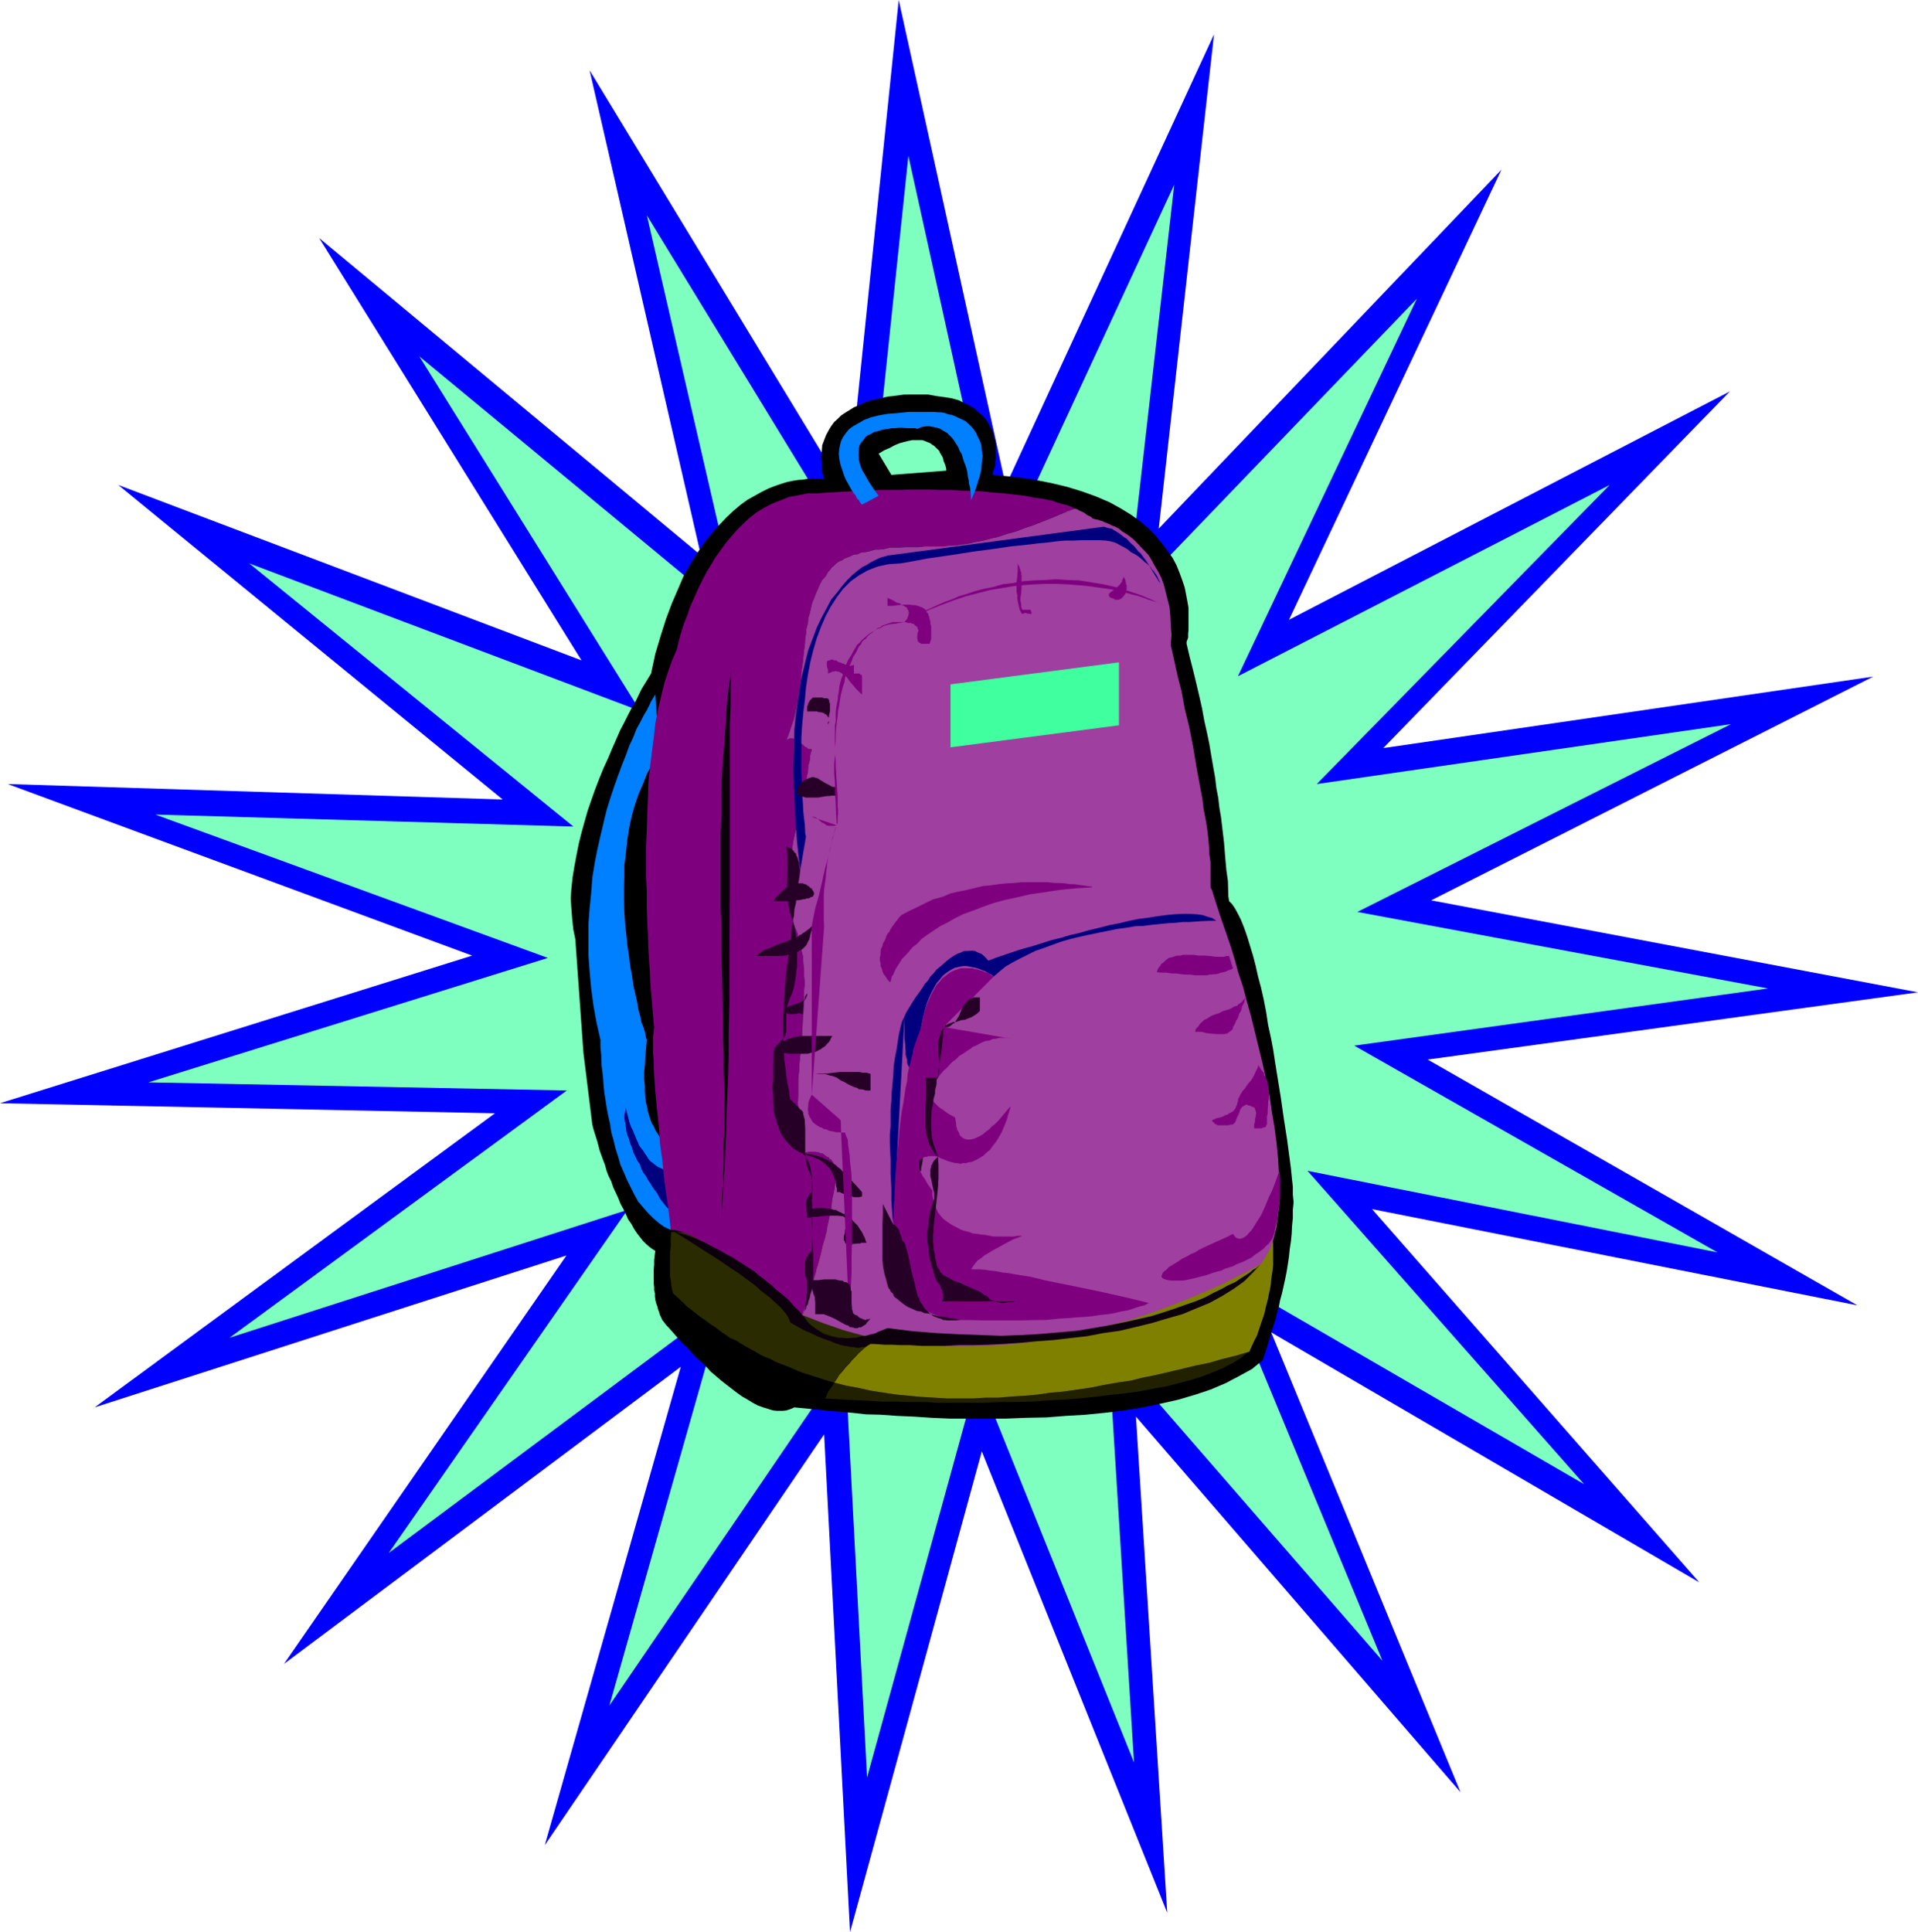 <svg height="480" viewBox="0 0 357.408 360" width="476.544" xmlns="http://www.w3.org/2000/svg"><path style="fill:#00f" d="m467.99 367.017-82.368 41.688 90.72 17.136-91.368 12.528 80.064 45.792-90.432-17.928 60.984 69.552-79.776-46.584 35.28 85.68-60.48-69.984 5.832 92.448-34.56-85.968-24.552 89.568-4.824-92.736-52.056 76.536 25.344-89.136-73.944 55.368 52.632-76.104-87.912 28.296 74.592-54.792-92.232-1.872L206.918 419l-86.544-31.968 92.232 2.88-71.64-58.608 86.328 32.688-48.888-78.696 71.136 59.112-20.736-90.36 48.096 79.2 9.504-92.304 19.944 90.504 38.808-84.096-10.296 92.088 63.864-66.888-39.6 83.88 82.152-42.552-64.584 66.456z" transform="translate(-118.934 -240.945)"/><path style="fill:#7fffbf" d="m441.494 375.873-69.624 34.992 76.536 14.256-77.112 10.656 67.68 38.52-76.392-15.192 51.552 58.392-67.392-39.096 29.808 72-51.12-58.824 4.824 77.76-29.088-72.216-20.664 75.024-4.104-77.76-43.92 64.368L253.79 483.8l-62.424 46.512 44.496-63.936-74.16 23.832 62.856-46.08-77.976-1.512 74.448-23.184-73.152-26.712 77.904 2.232-60.408-49.032 72.864 27.504-41.184-66.096 59.904 49.536-17.496-75.816 40.608 66.456 8.136-77.544 16.776 76.104 32.76-70.704-8.784 77.4 54-56.16-33.336 70.344 69.264-35.64-54.576 55.728z" transform="translate(-118.934 -240.945)"/><path style="fill:#000" d="M288.206 314.457h3.672l1.584.288 1.584.216 1.296.216 1.296.36.936.504.936.432 1.008.576.648.648.72.576.576.576.504.72.36.72.36.648.36.72.072.72.288.72.072.72v2.592l-.072.576v.576l-.144.504-.144.36-.072.288-.144.504v.216l3.888.36 3.672.504 3.312.648 3.024.72 2.808.864 2.592.936 2.52 1.08 2.088 1.152 1.872 1.152 1.8 1.296 1.512 1.296 1.296 1.296 1.152 1.44 1.08 1.44.936 1.296.72 1.368.576 1.44.504 1.368.432 1.296.288 1.44.216 1.152.216 1.224v4.104l-.072.72v.72l-.288.792v.36l.576 2.448.648 2.52.576 2.376.576 2.448.504 2.232.432 2.376.504 2.232.432 2.088.36 2.16.36 2.088.36 2.016.216 1.872.36 1.872.216 1.872.288 1.656.216 1.8.36 3.024.216 2.736.216 2.376.288 2.016.072 2.808.144.936.576.576.576.864.504.936.576 1.152.576 1.44.576 1.656.504 1.656.576 1.872.504 1.944.432 1.944.576 2.16.504 2.232.432 2.232.36 2.376.504 2.304.432 2.232.36 2.376.36 2.232.36 2.232.36 2.232.576 4.032.576 3.672.72 5.4.216 2.16.144 1.296v1.512l.144 1.368-.144 1.44v1.512l-.144 1.44-.072 1.512-.144 1.44-.216 1.368-.144 1.44-.216 1.44-.216 1.368-.288 1.44-.288 1.296-.288 1.296-.36 1.296-.216 1.152-.36 1.224-.216 1.008-.36 1.08-.576 1.872-.504 1.8-.72 2.232-.288.792-2.016 1.656-2.376 1.296-2.448 1.296-2.88 1.224-2.808.936-3.168.936-3.168.72-3.456.72-3.528.576-3.528.432-3.6.36-3.672.216-3.672.288-3.744.072-3.672.144h-10.656l-3.312-.144-3.24-.216-3.24-.144-2.952-.216-2.808-.072-2.592-.288-2.376-.216-1.944-.144-1.872-.216-1.584-.144-2.232-.216-.72-.072-.648.288-.864.288-.72.072h-.936l-.792-.072-.936-.288-.936-.288-1.008-.36-.936-.504-.936-.576-1.008-.576-1.008-.72-.936-.72-.936-.72-1.008-.792-1.008-.864-.936-.792-.792-.864-.792-.792-.864-.72-.792-.792-.72-.864-.72-.72-.72-.648-1.872-2.16-.72-.792-.36-.36-.36-.504-.36-.432-.216-.504-.216-.432-.144-.504-.216-.576-.144-.576-.216-.576-.144-.648-.072-.576v-.576l-.144-.576v-.576l-.072-.648v-2.664l.072-.936v-.864l.144-1.152.072-.504-.576-.36-.576-.432-.576-.504-.576-.576-.576-.72-.504-.648-.576-.864-.504-.936-.576-.792-.432-1.008-.504-1.008-.504-.936-.432-1.08-.504-1.08-.432-.936-.36-1.08-.504-1.008-.36-.936-.288-1.08-.36-.936-.648-1.8-.432-1.656-.72-2.304-.216-.864-1.656-13.392-1.512-21.168-.36-1.728-.216-1.944-.144-1.872-.144-2.016.144-1.944.216-2.016.36-2.16.36-1.944.432-2.16.504-2.016.576-2.088.576-2.016.72-2.088.72-2.016.72-1.872.792-1.944.864-1.872.72-1.728.792-1.8.72-1.656.792-1.512.72-1.44.72-1.368.72-1.224 1.008-2.088 1.008-1.656.576-.936.216-.36.792-3.672 1.008-3.384 1.008-3.168 1.08-2.88 1.152-2.664 1.08-2.52 1.296-2.232 1.296-2.088 1.296-1.872 1.296-1.656 1.44-1.584 1.296-1.368 1.296-1.224 1.368-1.152 1.296-.936 1.296-.72 1.296-.72 1.296-.648 1.296-.504 1.08-.36 1.152-.36 1.08-.216.936-.144.936-.072.864-.144h2.664l.36.144-.36-1.44-.072-1.44-.144-1.296.144-1.152.072-1.08.36-.936.36-.936.504-.936.432-.72.576-.792.648-.576.648-.648.864-.576.72-.432.792-.504.864-.36.792-.36.792-.36.864-.216.792-.216.864-.144.792-.216.72-.144.72-.072 1.152-.144.936-.144h.648zm-5.544 11.016 2.376 3.96 10.224-.792v-.36l-.144-.576-.216-.576-.144-.288-.072-.432-.144-.36-.216-.36-.216-.36-.144-.36-.36-.36-.216-.216-.36-.36-.36-.216-.504-.36-.432-.144-.504-.216-.432-.144h-1.872l-.72.144-.864.216-.792.216-.864.36-.936.504-1.008.432z" transform="translate(-118.934 -240.945)"/><path style="fill:#007fff" d="m241.046 370.329-.216.36-.576.936-.36.792-.432.864-.648 1.08-.576 1.152-.72 1.296-.576 1.512-.72 1.512-.648 1.8-.72 1.8-.72 1.944-.72 2.016-.72 2.16-.72 2.304-.576 2.376-.576 2.448-.576 2.52-.504 2.592-.432 2.664-.216 2.88-.288 2.808-.216 2.808V419l.216 2.952.288 3.168.432 3.24.576 3.168.72 3.168v1.296l.144 1.512.072 2.016.144 1.08.144 1.296.072 1.152.144 1.44.216 1.368.216 1.44.288 1.512.36 1.584.216 1.512.432 1.512.36 1.512.504 1.584.432 1.512.648 1.44.576 1.368.72 1.44.648 1.296.72 1.296.936 1.08.864 1.008.936.936 1.08.936 1.008.72 1.224.576.216-15.768-.216-.072h-.144l-.216-.144-.216-.144-.288-.072-.216-.288-.216-.216-.288-.216-.288-.216-.288-.36-.216-.36-.36-.504-.216-.432-.216-.504-.36-.576-.288-.72-.216-.72-.216-.72-.144-.792-.216-.936-.144-.936-.072-1.08v-1.08l-.144-1.296v-1.152l.144-1.44.072-1.512.144-1.512.144-1.656-.144-.36-.216-1.152-.288-.864-.36-.936-.216-1.08-.36-1.296-.216-1.368-.36-1.584-.36-1.584-.216-1.656-.36-1.872-.216-1.872-.288-1.872-.216-2.088-.216-2.016-.144-2.16-.072-2.232v-2.232l.072-2.088v-2.232l.288-2.232.216-2.232.36-2.304.432-2.088.576-2.088.72-2.16.864-2.016.792-2.016 1.08-1.872 1.152-1.872z" transform="translate(-118.934 -240.945)"/><path style="fill:#00007f" d="m243.422 466.16-.432-.503-1.08-1.368-.576-1.08-.864-1.152-.36-.648-.432-.576-.36-.72-.504-.648-.36-.72-.288-.864-.504-.72-.36-.792-.36-.72-.216-.792-.36-.864-.216-.792-.288-.72-.216-.792-.072-.72-.144-.864-.144-.72v-.648l.144-.72.144-.72.072.504.36 1.368.216.864.36 1.008.288.504.216.576.216.504.216.576.288.576.216.576.36.504.36.432.36.576.36.504.288.504.36.432.504.36.432.36.504.36.504.216.432.216.576.144.504.144h.576z" transform="translate(-118.934 -240.945)"/><path style="fill:#212100" d="m274.382 498.56-.216.36-.216.36-.216.289-.288.36-.216.36-.216.504-.144.36-.216.36 3.888.216 4.32.216 2.376.144h2.448l2.592.072h2.736l2.736.144h8.496l2.952-.144h2.952l3.024-.072 2.952-.216 2.952-.144 2.88-.216 2.88-.288 2.88-.36 2.664-.288 2.736-.36 2.592-.504 2.448-.432 2.52-.648 2.232-.576 2.232-.72 2.016-.792 1.728-.72 1.8-.936 1.512-.936 1.296-1.08-2.448.72-2.376.576-2.448.72-2.52.504-2.376.576-2.448.576-2.448.576-2.52.504-2.304.576-2.52.36-2.448.432-2.448.504-2.52.36-2.448.36-2.448.216-2.52.36-2.376.216-2.448.144-2.448.216h-2.376l-2.448.144h-4.752l-2.376-.144-2.376-.144-2.376-.216-2.304-.216-2.376-.36-2.376-.36-2.232-.504-2.376-.432z" transform="translate(-118.934 -240.945)"/><path style="fill:#7f7f00" d="M351.494 492.873h.144v-.072h.072l.144-.144v-.144l.216-.432.576-1.296.504-.936.36-1.08.432-1.296.504-1.44.216-.792.144-.72.216-.792.216-.864.144-.792.216-.936.144-.864.072-.936.144-.936.144-.936.072-.936v-3.888l-.072-1.08-85.68-.72v3.096l.072.792v.864l.144.648.216.72.144.864.216.576.288.792.216.648.36.648.216.648.36.648.36.648.432.576.504.576.432.432.648.648.432.432.576.504.72.36.72.432.72.36.72.36.792.216.792.36.864.216.936.288.936.072 1.08.144-1.44 1.152-1.296 1.224-.72.576-.648.576-.648.576-.648.576-.648.72-.576.576-.576.72-.576.576-.576.72-.648.72-.432.72-.504.72 2.232.576 2.376.432 2.232.504 2.376.36 2.376.36 2.304.216 2.376.216 2.376.144 2.376.144h4.752l2.448-.144h2.376l2.448-.216 2.448-.144 2.376-.216 2.52-.36 2.448-.216 2.448-.36 2.52-.36 2.448-.504 2.448-.432 2.52-.36 2.304-.576 2.52-.504 2.448-.576 2.448-.576 2.376-.576 2.52-.504 2.448-.72 2.376-.576z" transform="translate(-118.934 -240.945)"/><path style="fill:#000" d="M265.022 501.009h1.152l.792.144 1.224.072 1.296.144h1.512l1.656.144.216-.36.144-.36.216-.504.216-.36.288-.36.216-.288.216-.36.216-.36-1.008-.288-.936-.288-1.08-.36-.936-.288-1.08-.36-.936-.288-.936-.36-1.08-.504-.936-.36-.936-.36-1.08-.432-.936-.504-.936-.36-.936-.432-.936-.576-.936-.504-.936-.504-.936-.576-.936-.576-1.008-.432-.936-.648-.936-.648-.792-.648-.936-.576-.936-.72-.864-.576-.936-.72-.792-.648-.936-.72-.864-.864-.792-.72-.864-.792.144.576.144.504.216.576.216.576.216.576.288.576.216.504.36.576.36.576.36.648.36.576.432.576.504.576.432.576.576.576.648.648.576.576.648.576.72.72.72.576.72.576.792.576.936.648 1.008.648.936.648.936.576 1.008.576 1.224.72 1.08.576 1.296.576 1.152.576z" transform="translate(-118.934 -240.945)"/><path style="fill:#2b2b00" d="m284.318 488.409-1.08-.144-.936-.072-.936-.288-.864-.216-.792-.36-.792-.216-.72-.36-.72-.36-.72-.432-.72-.36-.576-.504-.432-.432-.648-.648-.432-.432-.504-.576-.432-.576-.36-.648-.36-.648-.216-.648-.36-.648-.216-.648-.288-.792-.216-.576-.144-.864-.216-.72-.144-.648v-.864l-.072-.792v-3.096l-26.424-.36-.072 1.296v1.296l-.144 1.296v4.391l.144.792.072.72.144.864.216.792.864.792.792.72.864.864.936.72.792.648.936.72.864.576.936.72.936.576.792.648.936.648.936.648 1.008.432.936.576.936.576.936.504.936.504.936.576.936.432.936.36.936.504 1.08.432.936.36.936.36 1.08.504.936.36.936.288 1.08.36.936.288 1.08.36.936.288 1.008.288.504-.72.432-.72.648-.72.576-.72.576-.576.576-.72.576-.576.648-.72.648-.576.648-.576.648-.576.72-.576 1.296-1.224z" transform="translate(-118.934 -240.945)"/><path style="fill:#7f007f" d="M243.926 470.12h.576l.72.145.792.216.72.288.792.288 1.008.504.936.504.936.432.936.576.936.72 1.08.576.936.72 1.008.72 1.08.72.936.72 1.08.648 1.872 1.584 1.8 1.368 1.656 1.296 1.368 1.224 2.16 1.728.792.72h.144v.144h.216l.576-1.584.576-1.656.504-1.512.432-1.656.504-1.656.504-1.656.432-1.584.36-1.656.504-1.656.288-1.8.36-1.656.36-1.728.216-1.8.36-1.656.288-1.872.216-1.728v-.144l-.144-.144v-.36l-.072-.216-.144-.072-.144-.288-.072-.072-.288-.504-.288-.36-.288-.072-.072-.288-.288-.072-.216-.144-.216-.144-.216-.216-.288-.144h-.216l-.216-.072-.216-.144h-.36l-.288-.072h-1.152l-.216.072h-.36l-.216.144-.36.072-.288-1.296-.216-1.296-.144-1.368-.072-1.44-.144-1.296V447.8l-.072-1.44.072-1.44v-2.952l.144-1.368.072-1.44.288-2.808.216-2.808.144-2.736.216-2.808v-2.592l.144-1.296-.144-1.296v-1.296l-.144-1.152-.072-1.296-.288-1.152-.216-1.08-.36-1.152-.216-1.08-.504-1.08-.216-.936-.216-.792-.216-.936-.144-.936-.144-.936-.072-1.08v-2.952l.072-1.08v-.936l.144-1.08.144-1.008.216-1.08.072-1.08.144-1.008.504-2.16.36-2.232.432-2.088.504-2.16.432-2.088.504-2.232.072-1.08.288-1.08.072-.936.288-1.08h-.144l-.216-.072h-.288l-.36-.288-.216-.072-.576-.504-.576-.432-.36-.288-.216-.072-.288-.144h-.072l-.144-.144h-.72l-.216.144h-.144l-.072.144-.144.072.36-.936.36-1.008.36-1.08.36-1.08.216-1.08.216-1.008.288-1.08.072-1.08.216-1.008.144-1.08.144-1.08.072-1.08.288-2.088.216-2.16.144-1.008.072-1.08.144-.936.072-.936.288-1.08.072-.936.288-.936.216-.936.216-.936.36-.864.36-.936.36-.792.36-.864.432-.792.648-.72.432-.792.36-.36.36-.504.432-.36.36-.36.504-.36.576-.216.504-.36.576-.216.576-.216.576-.288.72-.072.576-.288.72-.072.72-.144.72-.216.576-.144h.72l.792-.072.576-.144.72-.144h1.44l1.296-.072h2.448l1.08-.144h3.6l.864-.144h.792l.864-.072.72-.144.864-.072.792-.144.864-.216.792-.144.792-.144.864-.216.72-.216.792-.144.72-.216 1.512-.504 1.584-.432 1.512-.576 1.512-.504 2.952-1.152 2.952-1.224.216-.072.216-.144.36-.144.288-.072.216-.144h.216l.216-.072.288-.144-1.296-.576-1.44-.36-1.512-.504-1.656-.36-1.656-.216-1.8-.36-1.872-.216-1.872-.216-2.016-.144-1.872-.216-2.016-.144h-1.944l-2.088-.144h-2.016l-2.016-.072h-3.744l-1.872.072h-3.672l-3.168.144-2.808.144-4.104.216-1.584.144h-1.872l-1.728.36-1.656.288-1.584.648-1.512.576-1.512.792-1.44.864-1.296 1.008-1.152 1.08-1.224 1.224-1.008 1.152-1.08 1.296-.936 1.296-.936 1.296-.864 1.44-.792 1.296-.72 1.368-.72 1.44-.576 1.296-.576 1.296-.576 1.296-.36 1.152-.504 1.224-.36 1.008-.288.936-.288.936-.216.864-.144.576-.216.936-.144.36-.792 1.872-.72 2.016-.72 2.232-.576 2.376-.576 2.448-.504 2.592-.288 2.592-.36 2.808-.36 2.88-.288 2.808-.072 2.952-.144 2.952-.072 2.952-.144 2.952v5.76l.144 2.808v2.736l.072 2.664.144 2.592.072 2.52.144 2.232.144 2.16.072 2.016.288 3.384.216 2.592.144 1.656.072.576-.072.864-.144.792v3.313l.144 1.296v1.296l.072 1.512.216 2.952.288 3.168.36 3.168.216 3.312.432 3.096.288 3.024.36 2.736.36 2.376.432 3.528z" transform="translate(-118.934 -240.945)"/><path style="fill:#9f3f9f" d="m270.206 380.553-.288 1.08-.072.936-.288 1.08-.072 1.08-.504 2.232-.432 2.088-.504 2.16-.432 2.088-.36 2.232-.504 2.16-.144 1.008-.072 1.08-.216 1.08-.144 1.008-.144 1.08v.936l-.072 1.08v2.952l.072 1.08.144.936.144.936.216.936.216.792.216.936.504 1.08.216 1.08.36 1.152.216 1.08.288 1.152.072 1.296.144 1.152v1.296l.144 1.296-.144 1.296V428l-.216 2.808-.144 2.736-.216 2.808-.288 2.808-.072 1.44-.144 1.368v2.952l-.072 1.44.072 1.44v1.368l.144 1.296.072 1.44.144 1.368.216 1.296.288 1.296.36-.072.216-.144h.36l.216-.072h1.152l.288.072h.36l.216.144.216.072h.216l.288.144.216.216.216.144.216.144.288.072.072.288.288.072.288.36.288.504.072.072.144.288.144.072.072.216v.36l.144.144v.144l-.216 1.728-.288 1.872-.36 1.656-.216 1.8-.36 1.728-.36 1.656-.288 1.8-.504 1.656-.36 1.656-.432 1.584-.504 1.656-.504 1.656-.432 1.656-.504 1.512-.576 1.656-.576 1.584 3.888 1.512 3.744 1.296 3.888 1.08 3.888.792 3.816.576 3.888.36 3.744.216h3.672l3.672-.072 3.672-.216 3.528-.36 3.528-.504 3.384-.576 3.312-.72 3.312-.792 3.024-.864 3.096-.792 2.808-.936 2.736-.936 2.592-1.008 2.448-.936 2.232-.936 2.16-.936 1.872-.792 1.656-.864 1.512-.792 1.296-.576 1.152-.648 1.44-.792.576-.36.936-1.44.864-1.584.576-1.8.504-2.088.288-2.304.288-2.304v-2.52l-.144-2.664-.144-2.736-.288-2.952-.36-2.808-.504-2.952-.432-3.024-.648-3.096-.648-2.952-.72-2.952-.72-2.952-.72-2.952-.792-2.808-.72-2.736-.864-2.592-.648-2.376-.72-2.376-.72-2.088-1.296-3.744-.936-2.88-.576-1.872-.288-.576v-4.679l-.216-1.44-.072-1.512-.144-1.656-.216-1.8-.288-1.728-.36-1.8-.216-1.872-.36-1.872-.72-3.888-.648-3.888-.72-3.672-.864-3.528-.576-3.168-.72-2.808-.936-4.248-.36-1.584.144-1.872-.144-1.872-.072-1.656-.144-1.656-.36-1.368-.36-1.44-.36-1.44-.432-1.152-.576-1.152-.648-1.08-.576-1.08-.576-.936-.72-.792-.72-.72-.648-.72-.72-.72-.72-.576-.72-.504-.72-.432-.576-.504-.72-.36-.576-.216-.72-.36-.576-.216-.432-.216-.504-.144-.36-.144-.432-.072-.504-.144h-.072l-.36-.36-.504-.216-.36-.216-.36-.288-.432-.216-.504-.216-.36-.216-.432-.144-.288.144-.216.072h-.216l-.216.144-.288.072-.36.144-.216.144-.216.072-2.952 1.224-2.952 1.152-1.512.504-1.512.576-1.584.432-1.512.504-.72.216-.792.144-.72.216-.864.216-.792.144-.792.144-.864.216-.792.144-.864.072-.72.144-.864.072h-.792l-.864.144h-3.6l-1.08.144h-2.448l-1.296.072h-1.44l-.72.144-.576.144-.792.072h-.72l-.576.144-.72.216-.72.144-.72.072-.576.288-.72.072-.576.288-.576.216-.576.216-.504.36-.576.216-.504.36-.36.36-.432.36-.36.504-.36.36-.432.792-.648.72-.432.792-.36.864-.36.792-.36.936-.36.864-.216.936-.216.936-.288.936-.072.936-.288 1.08-.072.936-.144.936-.072 1.08-.144 1.008-.216 2.16-.288 2.088-.072 1.08-.144 1.08-.144 1.08-.216 1.008-.072 1.08-.288 1.08-.216 1.008-.216 1.08-.36 1.08-.36 1.08-.36 1.008-.36.936.144-.072.072-.144h.144l.216-.144h.72l.144.144h.072l.288.144.216.072.36.288.576.432.576.504.216.072.36.288h.288l.216.072z" transform="translate(-118.934 -240.945)"/><path style="fill:#00007f" d="m285.398 469.113-.144-1.296-.216-3.168v-2.304l-.144-2.592v-2.808l-.144-2.952v-1.656l.144-1.512v-3.168l.144-1.656.072-1.656.144-1.512.144-1.656.072-1.512.216-1.584.288-1.368.216-1.44.216-1.44.288-1.296.288-1.152.504-1.08.36-.792 1.152-1.872.36-.576.504-.72.432-.576.504-.72.432-.72.648-.72.432-.72.576-.576.576-.72.72-.576.576-.504.648-.576.648-.504.648-.432.648-.36.648-.216.576-.288h.72l.72-.072.576.072.576.288.72.288.576.504.648.72 1.512-.576 4.248-1.44 2.808-.792 3.168-1.008 1.8-.432 1.656-.504 1.872-.432 1.728-.504 1.872-.432 1.944-.504 1.872-.36 1.728-.432 1.8-.36 1.728-.216 1.8-.288 1.656-.216 1.512-.144 1.44-.072h1.368l1.296.072 1.08.144 1.08.36.792.216.72.504h-1.368l-1.584.072-2.088.144h-1.224l-1.296.144-1.368.072-1.44.144-1.512.144-1.656.216-1.656.072-1.656.288-1.656.216-1.728.36-1.8.36-1.728.36-1.656.36-1.8.432-1.728.504-1.584.576-1.584.576-1.656.576-1.44.72-1.44.72-1.368.72-1.224.72-1.152.936-1.08.936-.072-.072-.36-.288-.504-.216-.72-.432-.432-.144-.504-.216-.432-.144-.504-.144-.432-.072-.648-.144-.432-.072h-.576l-.576.072-.576.144-.432.072-.576.288-.576.36-.648.432-.576.504-.432.576-.648.72-.432.792-.504.936-.432.936-.504 1.224-.36 1.368-.36 1.44-.288 1.512-.288 1.512-.216 1.44-.36 1.152-.144 1.008-.216.792-.216.576-.216.504-.144.216-.216.216h-.288l-.072-.216-.144-.216-.072-.36v-.504l-.144-.432-.144-.576v-.648l-.072-.576v-.576l-.144-1.296v-4.032z" transform="translate(-118.934 -240.945)"/><path style="fill:#7f007f" d="m284.75 423.969.144-.144.144-.576.072-.36.288-.36.216-.576.216-.432.36-.576.36-.576.432-.72.648-.648.648-.72.72-.864.864-.648.792-.864 1.08-.792 1.08-.72 1.296-.864 1.296-.648 1.512-.864 1.44-.72 1.8-.648 1.872-.72 2.016-.72 2.088-.576 2.376-.504 2.448-.576 2.592-.36 2.808-.432 2.952-.288 3.24-.216-.288-.144-.72-.072-1.008-.144-1.44-.216h-.792l-.936-.144-1.008-.072h-1.008l-1.08-.144h-5.04l-1.296.144-1.44.072-1.44.144-1.512.216-1.512.144-1.44.36-1.512.36-1.44.288-1.584.36-1.512.648-1.656.432-1.512.72-1.44.72-1.512.72-1.512.792-.36.36-.72.936-.432.576-.504.72-.216.504-.288.288-.288.504-.144.504-.216.432-.288.504-.072.432-.288.576-.072.504v.576l-.144.504v.576l.144.432v.576l.216.432.144.576.216.504.36.432.36.576z" transform="translate(-118.934 -240.945)"/><path style="fill:#00007f" d="m269.126 396.825-.144-.576-.072-1.656-.144-1.152-.144-1.296-.072-1.584-.144-1.728v-1.872l-.144-1.944v-6.552l.144-2.376.216-2.376.288-2.304.216-2.376.36-2.376.432-2.304.576-2.304.648-2.232.792-2.088.864-2.016.936-1.728 1.152-1.8 1.152-1.512 1.44-1.44 1.512-1.08 1.656-.936 1.872-.72 2.016-.432 2.16-.144 1.368-.216 3.816-.72 2.592-.36 2.88-.432 3.168-.504 3.384-.432 3.384-.504 3.456-.36 1.728-.216 1.656-.144 1.584-.216 1.656-.144h1.512l1.368-.072h3.816l.936.072.936.144.72.216.36.144.792.432.576.288.72.432.576.504.864.432.72.504.648.576.36.36.36.216.36.36.36.36.216.36.36.36.216.36.288.36.216.36.144.432.216.36.144.36-.288-.36-.72-1.152-.432-.72-.576-.936-.576-.936-.72-.936-.36-.504-.504-.432-.36-.504-.432-.504-.36-.288-.504-.504-.432-.504-.504-.288-.432-.36-.504-.36-.432-.288-.504-.288-.432-.288-.504-.072-.504-.144-.432-.144-39.888 5.328h-.216l-.72.216-.576.144-.576.216-.72.36-.72.36-.792.504-.864.432-.936.72-.936.792-.936.936-.936 1.08-.936 1.224-1.08 1.296-.792 1.512-.936 1.728-.936 1.944-.72 1.944-.864 2.232-.648 2.592-.648 2.736-.432 2.808-.504 3.24-.36 3.384-.072 3.672-.144 3.96.144 4.248.216 4.464.36 4.824.576 5.112z" transform="translate(-118.934 -240.945)"/><path style="fill:#7f007f" d="m339.254 479.553.576-.072 1.656-.36 1.08-.288 1.152-.288 1.44-.504 1.368-.36.72-.36.72-.216.72-.216.648-.36.72-.288.72-.288.72-.36.72-.36.576-.504.576-.36.576-.432.504-.36.432-.504.504-.432.36-.504.36-.576.072-.216.288-.864.072-.576.144-.576.216-.864.144-.792.072-.792.144-1.08.144-.936.072-1.224v-3.384l-.072-.576v-.576l-.288.648-.648 1.8-.504 1.296-.576 1.152-.576 1.44-.576 1.296-.36.72-.36.576-.36.576-.36.576-.36.576-.36.504-.36.36-.36.432-.36.288-.36.216-.288.144-.36.072-.36-.072-.36-.144-.216-.216-.36-.504-.936.504-2.232 1.008-1.584.72-1.512.72-.792.504-.864.36-.72.432-.792.36-.72.504-.72.432-.576.36-.576.36-.36.432-.504.36-.216.288-.144.36-.072.216.072.216.288.216.36.144.576.144.576.072h.936zm-49.392-121.824v.144l.072.072v.144l.144.216v.144l-.144.432-.072.504v.576l.072.216v.288h.144v.072l.144.144.072.072h.144l.144.144h1.584l.144-.432.144-.504v-2.376l-.144-.432v-.36l-.144-.504-.072-.36-.144-.36-.072-.288-.288-.288-.072-.216-.144-.216-.144-.144-.216-.144-.144-.072-.216-.144h-.072l-.288-.072-.216-.144h-.144l-.432-.144h-.504l-.432-.072h-1.44l-.936.072-.936.144h-.936v-1.512l.432.216.504.216.36.216.432.288.504.072.36.288.432.216.288.144.072.072.288.144v.216l.072.144.144.072v.144l.072.144v.36l-.072.216v.216l-.144.216-.072.288-.144.216-.216.216-.144.216h.216l.36.144h.576l.288.144.36.072.072.144.144.144.072.072zm18.72-11.809v1.225l-.072 1.152-.144 1.152v1.8l.144.576v.576l.072.576.144.648.144.576.072.36.144.216.144.36.216.216.144-.072h.072l.216-.144h.144l.36.144h.36l.144.072h.216v-.072h.072l-.072-.288v-.072l-.144-.36h-1.512l-.216-.504v-.576l-.144-.576v-.504l.144-1.008.072-1.08v-2.16l-.072-.216v-.36l-.144-.216v-.216l-.144-.36-.072-.288-.144-.216zm19.728 2.377v.216l-.144.288v.072l-.144.216v.288l-.072.072-.144.144-.144.216-.288.288-.288.288-.36.288-.216.216-.36.216-.216.144-.216.216-.144.144v.432h.144v.144l.216.144.216.072h.144l.216.144.216.144h.72l.216-.144h.144l.144-.144.072-.072.144-.144.144-.144.072-.072.144-.288.144-.072v-.216l.072-.144v-.216l.144-.288v-.792l-.144-.216v-.288l-.072-.216v-.216l-.144-.216-.144-.288zm-55.08 15.768h-.144v.144l-.072.144V365l.072.36.144.36v.72l.36-.144.216-.072.216-.144h.36l.288-.144.216.144h.36l.216.144.216.072.144.144.216.144.36.216.36.36.576.792.72.864.36.432.36.36.216.216.144.144.216.216.216.144v-3.384l-.072-.144v-.144h-.144l-.144-.072h-.072v-.144h-1.08v-1.656l-.216.144h-.216l-.144.072h-.216l-.144-.072h-.36l-.216-.144-.36-.144-.216-.072-.36-.144-.288-.072-.288-.144-.288-.216h-.432l-.144-.144h-.432l-.144.144h-.144z" transform="translate(-118.934 -240.945)"/><path style="fill:#260026" d="m270.206 371.12.072-.071.144-.144h1.656l.432.144h.504l.216.072.216.288v.36l.144.216v1.512l-.144.576-.072.576v.648l-.144.216v.36l.144-.216v-1.008l-.144-.072v-.144l-.144-.072-.072-.144-.144-.144h-.072l-.288-.216-.36-.144-.36-.072h-.288l-.36-.144h-1.8v-.937l.144-.216.072-.36.144-.216.144-.288.072-.072.144-.144zm-.864 14.905h.216l.144-.144h.216l.288-.144h.432l.216.144h.288l.36.216.216.144.36.216.576.36.72.36.36.216.288.144h.144l.216.072h.504v1.584h-.936l-.504.072h-.36l-.936.144-.792.144h-2.232l-.504-.144-.432-.144-.36-.072-.144-.144-.072-.216-.144-.144v-.576l.144-.216.072-.288.144-.216.072-.216.288-.216.072-.144.288-.216.216-.288.36-.072z" transform="translate(-118.934 -240.945)"/><path style="fill:#7f007f" d="M270.206 393.153h.432l.36.144.216.144.504.432.432.36.36.144.288.216.216.144.36.072h1.008l.288-.072h.216z" transform="translate(-118.934 -240.945)"/><path style="fill:#260026" d="m270.206 406.473-.288-.072-.216-.288-.144-.072-.216-.144-.216-.144-.144-.072h-.216l-.216-.144h-1.296l-.288.144-.216.072h-.216l-.216.144-.288.144-.216.072-.504.36-.432.36-.504.504-.432.432-.504.504-.36.576h2.736l.72-.144h.792l.72-.072.576-.144h.36l.216-.144h.288l.36-.072.072-.144.288-.072h.072l.216-.144v-.144l.144-.216v-.216l-.144-.288v-.072l-.216-.216zm0 7.056-.36.36-.36.288-.288.216-.288.216-.36.216-.36.288-.288.072-.288.288-.72.36-.72.216-.72.36-.72.216-.72.216-.648.288-.648.288-.648.288-.648.216-.576.36-.216.216-.216.144-.288.216-.216.216h4.104l.864-.072h.432l.36-.144.36-.144.504-.072.36-.144.36-.072.36-.144.288-.216.36-.144.288-.216.36-.36.216-.216.216-.36.144-.36.216-.36.144-.504.072-.36.144-.576.144-.432zm-.864 12.528v.36l-.144.288v.072l-.072.144-.144.216-.072.144-.144.072h-.144l-.216.144-.144.144-.216.072-.36.144-.36.144-.36.072-.36.144-.288.144h-.288l-.072.072-.144.144-.144.072h-.072l-.144.144v.864l.144.072.072.144h.144l.144.072h.432l.216-.072h.648l.432-.144h.36l.144.144h.216l.144.072v-1.152l.072-.432v-.648l.144-.216v-.216l.144-.216v-.288l.072-.216.144-.144.072-.216zm1.512 7.92h-2.808l-.576.144-.504.072-.576.144-.216.144h-.216l-.288.072-.216.144-.216.144-.216.072-.288.216-.216.144-.216.144-.288.216-.072.216-.216.144-.144.36-.216.216-.144.216-.144.288h.72l.72.072h.792l.72.144h3.456l.432-.144.36-.072h.216l.36-.144.36-.144.36-.216.36-.144.216-.216.36-.216.288-.216.288-.36.288-.288.216-.288.216-.504.216-.36h-2.808zm4.032 7.776.72.504.792.36.72.432.792.36.36.144.36.072.36.288h.504l.36.072.432.144h.864v-3.096l-.72-.216h-.72l-.72-.144h-3.384l-1.296.144-1.296.144h-1.44l-.72.072h-.648 2.304l.576.144.648.216h.216l.36.144.216.072zm-6.336 14.112.576.144h.936l.432.144.36.072.504.144.432.144.36.072.36.288.36.072.36.216.36.144.36.216.36.288.36.216.36.36.576.432.576.648.576.576.576.576 1.08 1.152 1.152 1.296v2.232-1.512l-.072.144h-.288l-.072.072h-1.08l-.216-.072-.36-.144-.216-.144-.648-.216-.576-.072-.36-.144-.216-.144h-.576v-.72l-.144-.432v-.216l-.072-.36v-.36l-.144-.216-.144-.36-.072-.288-.144-.36-.144-.216-.072-.216-.216-.36-.144-.216-.216-.288-.144-.072-.216-.216-.216-.288-.288-.216-.216-.144-.216-.216-.288-.144-.288-.216-.288-.072-.36-.144-.216-.144-.36-.072-.36-.144-.72-.216zm1.656 7.2v3.096h.288l.504-.144h1.656l.432.144h.36l.504.072.36.144h.36l.36.216.288.144.36.144.36.216.36.072.36.288.36.216.216.216.36.288.216.288.288.288.36.36.216.216.216.36.216.36.288.36.216.432.144.36.216.36.144.504.216.432h-.936l-.288.144h-.576l-.576.072h-.216l-.216.144h-.504l-.144-.144h-.216l-.216-.072-.144-.144v-.144l-.072-.072v-.144l-.144-.072v-.865l.144-.36.072-.36v-.36l.144-.36v-.432l.072-.36v-.791l-.072-.144v-.216h-.144l-.432-.288h-.36l-.504-.072h-2.232l-.792.072-.936.144h-.864l-.432.144h-.504v-.648l-.144-.576v-.576l-.072-.72v-.216l.072-.216v-.36l.144-.216.144-.36.216-.288.144-.288zm16.488-7.848-.144.216v1.44l.144.216.072.216v.144l.144.216.072.144.144.216.144.144.216.216.144.072.072.144.288.144.072.072.216.144h.144l.216.144.288.072h.36l.216.144h.216l.216-.144h.36l.288-.072v-.36l.072-.504.144-.576.072-.576v-1.296l-.072-.216-.144-.288-.072-.072-.144-.288-.216-.072-.288-.144-.216-.216-.216-.144-.36-.072-.216-.144-.288-.144-.36-.072h-.432l-.144.072h-.216l-.144.144-.072.144-.144.072-.144.144-.072.072-.144.144v.216z" transform="translate(-118.934 -240.945)"/><path style="fill:#7f007f" d="M347.966 419.073h-.504l-.36.144h-1.728l-.936-.144-1.08-.072h-1.08l-.936-.144h-2.016l-.432.144h-.504l-.432.072-.36.144-.504.144-.36.072-.288.216-.36.288-.36.36-.36.216-.216.36-.288.36-.216.36-.144.504.936.072h.864l.936.144h.792l1.008.144.792.072h.936l.864.144h2.232l.432-.144h.504l.36-.072h.432l.504-.144.36-.144.432-.072.504-.144.432-.216.504-.144.36-.216zm3.024 7.704-.216.36-.216.216-.216.288-.288.216-.36.216-.216.288-.36.072-.36.144-.576.36-.72.216-.72.216-.648.36-.72.216-.72.288-.36.216-.216.144-.36.216-.36.144-.216.216-.216.216-.288.216-.216.288-.216.36-.288.216-.216.36-.072.36h.936l.576.072.432.144 1.08.144 1.08.072h1.368l.288-.072h.216l.144-.144.216-.144.072-.072.288-.144.072-.144.144-.072.144-.288v-.216l.36-.576.216-.576.36-.576.216-.72.36-.576.216-.864.36-.72zm2.376 12.6v.36l-.144.288-.072.216-.144.216-.216.504-.216.432-.288.504-.216.36-.36.36-.216.288-.36.504-.216.36-.36.36-.216.36-.288.432-.216.504-.144.216-.072.36v.216l-.144.288v.288l-.144.144v.144l-.072.072v.144l-.144.144v.072l-.216.288-.216.216-.36.216-.36.144-.216.216-.504.144-.36.216-.36.144-.936.216-.792.36v.072l.072.144.144.144.144.072.072.144.144.144h.144l.072.072.216.144h2.016l.504-.144h.36l.072-.072.288-.288.072-.072.144-.288.072-.36.144-.288.36-.72.216-.72.144-.144v-.072l.144-.144.072-.144.144-.072h.072l.144-.144h.144l.072-.144h.36l.288.144h.216l.216.144.216.072.36.144.144.144v.216l.144.216v.144l.072.216v.216l-.072.288v.216l-.144.576v.504l-.144.36v.792h1.44l.216-.144h.144l.072-.072h.288v-.144l.072-.144v-.072l.144-.144v-1.512l.144-.576v-.72l.072-.72v-.72l.144-.576v-1.656l-.144-.36v-.36l-.072-.36v-.288l-.144-.36-.144-.36-.072-.36-.288-.216-.072-.504-.216-.216-.288-.36-.216-.36z" transform="translate(-118.934 -240.945)"/><path style="fill:#3fff9f" d="M327.446 376.089v-11.736l-31.392 4.104v11.736z" transform="translate(-118.934 -240.945)"/><path style="fill:#7f007f" d="M297.926 486.897h1.152l3.024.072h7.344l2.808-.072h1.44l1.512-.144 1.44-.144 1.512-.072 1.512-.144 1.44-.072 1.44-.144 1.368-.216 1.44-.144 1.296-.216 1.152-.288 1.296-.216 1.08-.36 1.08-.36.936-.216.792-.432-1.152-.288-2.952-.72-4.464-1.008-5.184-1.08-2.88-.576-2.808-.576-2.664-.648-2.736-.432-1.152-.216-1.296-.144-1.08-.216-1.224-.144-.936-.144-.936-.072h-1.656l.144-.144.144-.216.072-.216.288-.36.216-.288.36-.432.576-.36.576-.504.72-.432.936-.576 1.08-.576 1.296-.72 1.368-.72 1.8-.72h-.864l-.792.144h-3.744l-.72-.144-.72-.144-.792-.072-.864-.144-.72-.072-.792-.288-.864-.216-.648-.216-.648-.36-.72-.36-.576-.36-.72-.504-.576-.432-.504-.576-.432-.576-.36-.72-.216-.72-.288-.792-.216-1.008v-.936l-.216-.216-.576-.792-.36-.648-.36-.576-.288-.36-.072-.216-.216-.36-.144-.36-.144-.216-.072-.36v-1.152l.072-.288.144-.216.216-.072.216-.144.36-.216h.36l.36-.144h1.224l.576.144h.072l.288.216.576.216.576.216.36.144.432.144.36.072.504.144h.432l.576.144.432-.144h.576l.504-.144.576-.072.576-.288.504-.216.576-.36.576-.36.576-.576.576-.432.504-.72.576-.72.504-.792.576-1.008.432-1.008.504-1.224.36-1.296.432-1.368-.432.432-1.08 1.296-.72.864-.792.792-.504.36-.432.504-.504.36-.36.288-.432.36-.504.288-.432.216-.504.216-.432.144-.504.072h-.36l-.432-.072-.36-.144-.36-.216-.36-.36-.144-.504-.288-.432-.216-.72-.072-.792-.144-.864-.36-.216-.936-.504-.504-.36-.576-.432-.36-.216-.36-.288-.216-.216-.216-.216-.36-.36-.216-.216-.288-.36-.072-.288-.288-.288-.072-.288v-.36l-.144-.36v-.216l.144-.36.072-.36.144-.216.216-.36.36-.36.36-.216.504-.36.216-.36.792-.936.648-.576.648-.72.36-.36.504-.36.432-.36.288-.36.504-.288.576-.36.504-.36.576-.36.432-.36.576-.216.648-.36.576-.288.576-.216.72-.072.576-.288.72-.072.576-.144h1.44l.648.144-12.528-2.16 9.36-9.432-.072-.072-.36-.144-.504-.36-.72-.216-.432-.216-.504-.144-.432-.144-.504-.072-.432-.144h-2.232l-.576.216-.432.144-.576.216-.576.36-.648.504-.576.432-.432.576-.648.648-.432.792-.504.936-.432.936-.504 1.08-.36 1.296-.36 1.296-.288 1.512-.144.504-.504 1.296-.36 1.008-.432 1.296-.144.864-.216.792-.216.936-.288 1.08-.216 1.08-.072 1.152-.288 1.296-.216 1.44-.216 1.44-.288 1.512-.216 1.656-.216 1.728-.144 1.8-.216 2.016-.144 1.944-.216 2.16-.144 2.376-.072 2.304-.144 2.52-.072 2.592v2.664l.072.72v.72l.144.72.072.792.144.72.216.792.288.864.216.792.216.936.36.72.36.864.504.792.432.864.576.648.576.72.648.576.648.648.864.576.792.432.936.36 1.008.36 1.008.216 1.224.288zm-23.4-95.688v-.288.288zm0-.289v-.431.36zm.144 1.225v-.864l-.144-.072.144.072v.72zm-.144-1.656v-.504.36zm0-.504v-.432l-.144-.144.144.144v.36zm.216 2.952v-.144l-.072-.072v-.576.648h.072zm-.792 4.968.072-.504.144-.432.144-.504.072-.36.144-.432.144-.36.072-.36.144-.216-.144.216-.072.216-.144.36-.144.504-.072.432-.288.72zm.936-3.168v-.36.216zm0-.36-.144-.144v-1.08 1.08zm-.144-1.224v-.216.216zm-.36-3.744v-.144.144zm0-.504v-.216.144zm7.344-30.385-.576.36-.504.36-.576.505-.504.432-.432.504-.504.432-.36.648-.36.576-.288.576-.36.576-.36.576-.288.72-.216.576-.36.72-.072.72-.288.72-.216.792-.144.72-.072.792-.144.72-.072.864-.144.72-.144.792-.072.792v1.656l-.144.72v4.104l.144-1.296v-1.152l.072-1.152.144-1.224.144-.936.072-1.008.216-1.08.144-.936.144-.936.216-.864.216-.792.288-.864.072-.72.216-.648.288-.72.216-.72.36-.576.216-.576.216-.648.288-.432.36-.576.216-.504.216-.432.36-.36.216-.504.36-.36.36-.216.216-.36.36-.36.288-.216.36-.216zm-7.776 39.385-.576 2.376-.72 2.592-.576 2.592-.576 2.448-.648 2.232-.36 1.8-.216 1.152-.072.432v31.392l2.304-31.392-.072-1.152v-4.608l.072-1.152.144-1.08.144-.936.072-1.08.144-.936.072-.936.144-.792.216-.864.144-.792.216-.72zm.432-8.64v-.36.288zm2.016 62.712h-.72l1.584 36.216v-1.296l.216-3.528v-2.52l.144-2.664v-2.952l.072-3.096v-7.776l-.072-1.512v-2.808l-.144-1.44-.144-1.152-.072-1.224-.144-1.008-.144-.936-.072-1.008-.288-.648zm-.72 0-.072-2.304-5.4-4.752-.288.576-.216.504-.144.504v.432l-.072.504v.36l.072.288v.36l.144.36.144.36.216.216.144.36.216.288.216.216.216.144.288.216.36.216.216.144.36.072.36.288h.216l.36.072.216.144.36.144.576.072.576.144h.576z" transform="translate(-118.934 -240.945)"/><path style="fill:#7f007f" d="M274.526 380.193v1.584l-.144 1.656v1.584l.144 1.8v1.872l.144 1.872.072 2.016.144 2.16v-.288l.144-.072v-1.08l.072-.72v-.72l-.072-.792v-1.8l-.144-2.088-.144-2.16-.072-1.152v-1.152l-.144-1.296zm-.144 8.496zm61.776-34.849-2.448-1.08-2.232-.935-2.376-.792-2.376-.72-2.232-.504-2.232-.36-2.232-.36-2.088-.072-2.232-.144-2.016.144-2.16.072-1.872.144-2.016.36-1.872.216-1.728.504-1.8.36-1.656.432-1.512.504-1.44.432-1.44.648-1.296.432-1.296.576-1.08.504-1.008.432-.936.504-.864.432-.576.36-.576.36-.864.504-.216.072 2.376-1.152 2.232-1.152 2.376-.936 2.304-.864 2.16-.72 2.232-.576 2.232-.576 2.16-.36 2.088-.36 2.16-.216 2.088-.144 1.872-.072h2.016l1.872.072 1.8.144 1.8.144 1.584.216 1.584.216 1.512.216 1.44.36 1.296.288 1.152.288 1.152.288 1.08.36.936.36.72.216.792.216.504.216.792.36zm-61.776 34.849zm7.344-30.169.576-.36.72-.215.576-.36.72-.216.72-.144.792-.072.72-.144.936-.144h-2.232l-.36.144-.504.144-.576.216-.432.144-.504.36-.36.072-.216.144-.216.216z" transform="translate(-118.934 -240.945)"/><path style="fill:#260026" d="M293.966 439.665v.216l-.144.36v.216l-.072.216v.647l-.144.216v.216h.144v-.216l.072-.216v-.504l.144-.36v-.432zm2.952-8.28h-.36l-.36.144-.216.072-.36.144-.216.144-.288.072-.216.288-.144.072h.648l.36-.072.216-.144.216-.144.216-.216.288-.144zm-2.952 8.28.144-.864.072-.936.144-.792.144-.936.072-1.008.144-.936v-.936l.072-.936-.072.216-.144.144-.072.216-.144.144-.144.504-.072.288-.144.504-.144.504v2.808l.144 1.08z" transform="translate(-118.934 -240.945)"/><path style="fill:#260026" d="M301.526 429.297v-2.52h-1.152l-.216.144-.288.144h-.072l-.288.072-.072.144-.144.072-.216.288-.216.216-.288.36-.432.792-.36.864-.144.36-.288.432-.216.36-.216.36.576-.144.504-.216.72-.072.72-.288.216-.072.36-.144.216-.144.36-.216.216-.144.288-.216.216-.216zm-7.776 27.216-.288-.72-.216-.72-.216-.576-.216-.72-.144-.576-.144-.72v-.576l-.072-.72v-2.016l.072-.576v-.72l.144-.72.144-.648.072-.72.144-.576.144-.504v-.504l.072-.432.144-.504.072-.432v-.576l.144-.504h-2.232l.144.504v3.24l-.144 2.016v3.456l.144.432v.504l.072.432.144.504.144.432.072.504.144.36.216.432.216.36.288.504.216.36.36.36z" transform="translate(-118.934 -240.945)"/><path style="fill:#260026" d="m292.886 464.649-.072.288-.144.36-.144.504-.072.36-.288.792-.072.864-.144.792-.072.936-.144.864v1.728l.144.936.072.864.144.792.072.864.288.792.072.504.144.36.144.288.072.36v.288l.144.072v.288l.144.288.072.288.36.72.504.576.072.36.144.36.216.288v.36l.144.288v.936l-.144.216v.216h9.864l-.144-.072h-.216l-.144-.144h-.216l-.144-.144-.144-.072-.216-.144-.072-.216-.288-.216-.36-.144-.36-.216-.288-.288-.72-.36-.72-.288-1.44-.648-1.296-.576-.72-.216-.72-.36-.576-.36-.504-.216-.36-.216-.216-.144-.072-.216-.288-.144-.072-.216-.144-.288-.144-.216-.072-.072-.288-.648-.072-.576-.216-.72v-.576l-.144-.576-.144-.576V473l-.072-.648v-1.296l.072-.648v-.648l.144-1.296.144-1.296.288-2.52.288-2.736v-.72l.072-.576v-2.736l-.072-.72v-.648l-.288.216-.216.216-.216.216-.216.288-.144.36-.144.216-.072.216v.216l-.144.36v1.297l.144.504.216 1.08.216 1.008.144.504v1.152zm15.696 18.791h-4.176l.216.145h.576l.216.144h.576l.648-.144h1.008l.504-.144zm-38.376-22.68v3.529l.072.432v-3.384zm-4.032-33.983.36-.72.216-.648.216-.936.144-.864.144-.792.072-.864.144-.936v-4.248l-.144-.864-.072-.792-.144-.72-.144-.864v-.072l-.072-.144v-.072l-.144-.144v-.217l-.144-.144-.288 2.736-.36 2.664-.144 1.44-.216 1.296-.144 1.296-.144 1.296-.072 1.296-.144 1.44-.072 1.296v1.44l-.144 1.368v4.032l.144-.144.072-.072.144-.144v-.144l.072-.216v-.072l.144-.288v-3.527l.144-.432v-.36l.072-.36v-.36l.144-.36.144-.36.072-.36z" transform="translate(-118.934 -240.945)"/><path style="fill:#260026" d="m265.454 398.625.144.792v.936l.072.864v2.448l-.072 1.8v.936l.072.792v.936l.144.864v.432l.144.504.072.432v.504l.288.432.072.504.144.432.072.504.288-1.152.072-1.224.288-1.152.072-1.296.288-1.152.072-1.224.216-1.152.144-1.296-.144-.576-.072-.648v-.216l-.144-.36-.072-.36-.144-.36-.144-.216-.072-.36-.288-.216-.216-.36-.144-.144-.072-.072-.144-.144-.216-.072h-.144l-.216-.144-.216-.144zm2.952 87.335.216-.36.288-.503.216-.36.072-.432.288-.36.072-.504.144-.36.144-.432.072-.504.144-.36.144-.432v-.504l.216-.792v-.936l.072-.936v-2.88l-.072-1.944-.144-2.016v1.008l-.072 1.08v.936l-.144 1.08-.144 1.08-.072 1.008-.288 1.008-.216 1.008v2.232l-.144.936v.36l-.072.504-.144.432v.504l-.072.36-.144.432-.144.36zm.144-30.095.072.144v.144h.144l.144.072v.144h.072v.144l.144.072-.144-.576v-4.824l-.072-1.08v-.432l-.144-.576-.144-.504-.072-.504-.288-.288-.36-.288-.216-.36-.36-.216-.216-.36-.36-.216-.216-.36-.36-.216-.216-1.584-.288-1.368-.216-1.44-.144-1.368-.216-1.44-.072-1.44v-1.368l-.144-1.44-.216.36-.36.36-.288.36-.288.216-.144.216-.144.144-.072.144-.144.216v.072l-.144.288v.36l-.072 2.448v2.736l-.144 1.368.144 1.296v1.44l.072.72v.576l.144.72.144.576.216.72.144.576.216.576.216.576.216.576.36.648.288.432.432.504.36.432.504.504.432.432.576.36.576.36zm1.728 15.48v-6.624l-.072.216v4.536l.072.576v.72z" transform="translate(-118.934 -240.945)"/><path style="fill:#260026" d="M270.206 460.76v-.863l-.144-.432v-.504l-.144-.504-.072-.288-.144-.504-.216-.36-.144-.36-.216-.36v.72l.072.144v.432l.144.288v.216l.144.216.072.36.144.216.144.36.072.216.144.36v.288zm0 13.249-.36.36-.288.288-.072.288-.288.36-.072.36-.144.36-.072.36v1.872l.072.36.144.216.072.36.144.36.144-.36.072-.36.144-.216.144-.36.072-.36v-.36l.144-.432v-1.08l.144-.72v-.648z" transform="translate(-118.934 -240.945)"/><path style="fill:#260026" d="m281.15 486.609-.288.144h-.36l-.216.144h-.216l-.216-.144h-.144l-.216-.144-.288-.072-.288-.216-.288-.288-.216-.072h-.144l-.072-.144h-.144l-.216-.36v-.216l-.144-.36v-.36l-.072-.72v-2.232l-.144-.216v-.36l-.144-.36-.072-.36-.288-.144-.072-.072-.144-.144-.216-.072h-.216l-.288-.144-.072-.144h-.36l-.504-.072-.432-.144h-2.16l-1.152.144h-1.08l-.936.072.216.36.288.504.216.36.216.432.144.36.072.36.144.36.144.36v.432l.072.36v2.376h1.584l.36.144.216.072.36.144.36.144.648.288.648.36.648.36.648.36.288.144.36.072.288.288.36.072h.216l.36.144h.576l.216-.144h.36l.36-.216.216-.144.36-.216.216-.36.36-.36zm11.304-.792-.36-.216-.216-.288-.36-.288-.288-.288-.216-.36-.216-.36-.216-.288-.288-.504-.072-.36-.288-.432-.072-.36-.144-.504-.216-.936-.216-.936-.504-1.872-.36-1.872-.216-1.008-.216-.792-.144-.504-.144-.432-.072-.36-.144-.36-.216-.216-.144-.144-.144-.216v-.216l-.216-.648-.216-.576v-.216l-.144-.216-.216-.288-.144-.216-.072-.072-.288-.288-.072-.072h-.216l-1.944-3.816v1.872l-.072 1.944v6.552l.072.936.144.936.216 1.008.144.432.144.504.072.432.144.36.072.36.144.36.216.216.144.36.216.216.288.288.072.36.216.216.288.216.216.144.216.216.288.216.432.36.504.36.576.36.576.216.576.288.576.216.648.072.576.288.72.072z" transform="translate(-118.934 -240.945)"/><path style="fill:#260026" d="m297.926 486.897-.648-.144-.72-.144-.72-.072-.576-.144-.72-.072-.72-.144-.648-.144-.72-.216.216.216.216.144.288.144.288.072.288.144.36.072.36.144.216.144h.36l.36.072h1.656l.432-.072z" transform="translate(-118.934 -240.945)"/><path style="fill:#007fff" d="m279.566 334.977-.216-.216-.36-.576-.36-.36-.216-.504-.36-.432-.432-.648-.36-.648-.36-.648-.36-.648-.36-.864-.216-.72-.288-.792-.216-.792-.144-.864-.072-.792.072-.72.144-.864.216-.792.36-.72.504-.72.576-.72.792-.576 1.008-.576 1.008-.576 1.296-.504 1.44-.36 1.656-.288 1.872-.144 2.088-.216h4.896l.576.072h.576l.72.144.576.216.72.144.576.216.72.36.504.216.72.36.576.504.432.432.504.576.432.648.36.792.36.72.288.792.072.936.144 1.08-.144 1.224-.072 1.152-.288 1.296-.432 1.368-.504 1.584-.72 1.656v-.72l-.072-.864-.144-1.008-.144-.504-.072-.72-.144-.576-.072-.72-.144-.648-.216-.72-.288-.72-.216-.72-.216-.72-.36-.576-.288-.72-.36-.576-.36-.576-.432-.576-.504-.504-.432-.432-.648-.36-.576-.36-.576-.216-.72-.144-.72-.144h-.648l-.864.144-.792.36-.288-.144h-1.512l-1.08-.072h-.576l-.72.072h-.576l-.72.144-.648.072-.648.144-.648.216-.648.144-.576.36-.576.216-.432.36-.36.504-.36.432-.36.504-.144.576-.072.72v.72l.072.792.216.936.36.936.648 1.08.648 1.152.864 1.296.936 1.296z" transform="translate(-118.934 -240.945)"/><path style="fill:#0c000c" d="m252.854 474.873.216-3.456.288-3.384.072-3.384.216-3.456.144-3.384v-3.456l.144-3.384v-6.84l-.144-3.456v-3.384l-.144-3.456-.072-6.768-.144-6.768-.072-3.456v-3.384l-.144-3.528v-13.68l.144-3.456v-3.384l.072-3.384.216-3.456.288-3.384.216-3.312.216-3.456.36-3.384.504-3.384-.144 3.384v3.384l-.144 3.456v30.6l-.072 13.824v6.768l-.144 6.768v3.456l-.072 3.384-.144 3.456-.144 3.384-.072 3.456-.144 3.384-.144 3.456-.216 3.384-.216 3.456-.216 3.384-.288 3.384z" transform="translate(-118.934 -240.945)"/><path style="fill:#0c000c" d="m243.926 470.12.936.505 2.448 1.512 1.656 1.08 1.8 1.152 1.944 1.224 2.016 1.368 1.08.72 1.08.72.936.72 1.008.72 1.008.792.792.72.936.72.864.648.648.648.72.648.72.648.504.648.432.504.36.576.216.504.144.432.576.36 1.296.72.936.504 1.08.432 1.152.576 1.296.504.576.216.648.216.648.288.648.216.648.216.648.144.576.072.576.144h.576l.504.144h.576l.432-.144h.504l.36-.144.36-.216.36-.216h.648l1.944.144h1.296l1.656.072h1.728l2.16.144h4.536l2.52-.144h2.736l2.736-.072 2.88-.144 3.096-.216 3.096-.288 3.024-.216 3.096-.36 3.168-.36 3.024-.576 3.096-.432 3.024-.72 2.952-.72 2.88-.864 2.808-.792 2.592-1.08 2.448-1.008 2.376-1.296 2.088-1.296 2.016-1.44 1.656-1.656 1.512-1.656-.216.216-.72.648-.576.288-.576.504-.864.576-.936.576-.936.648-1.296.576-1.296.72-1.368.648-1.584.864-1.728.72-1.872.648-2.016.72-2.16.72-2.304.72-2.52.576-2.592.576-2.808.576-2.952.504-3.024.504-3.24.288-3.384.288-3.672.216-3.744.144-3.888-.144-4.032-.144-4.248-.216-4.464-.36-4.608-.576-.504.216-1.296.504-.36.216-.432.144-.504.072-.432.144-.576.144-.648.072-.576.144-.576.144h-.576l-.72.072h-.576l-.72-.072h-.576l-.72-.144-.576-.144-.72-.216-.72-.216-.576-.36-.576-.36-.576-.36-.72-.576-.576-.504-.504-.72-.576-.648-.36-.504-1.296-1.296-.792-.936-1.224-1.08-.576-.432-.72-.576-.72-.72-.792-.576-.72-.648-.936-.648-.792-.72-.936-.576-1.08-.72-.936-.576-1.08-.72-1.152-.576-1.224-.72-1.152-.576-1.152-.648-1.296-.576-1.296-.576-1.44-.504-1.44-.432z" transform="translate(-118.934 -240.945)"/></svg>
